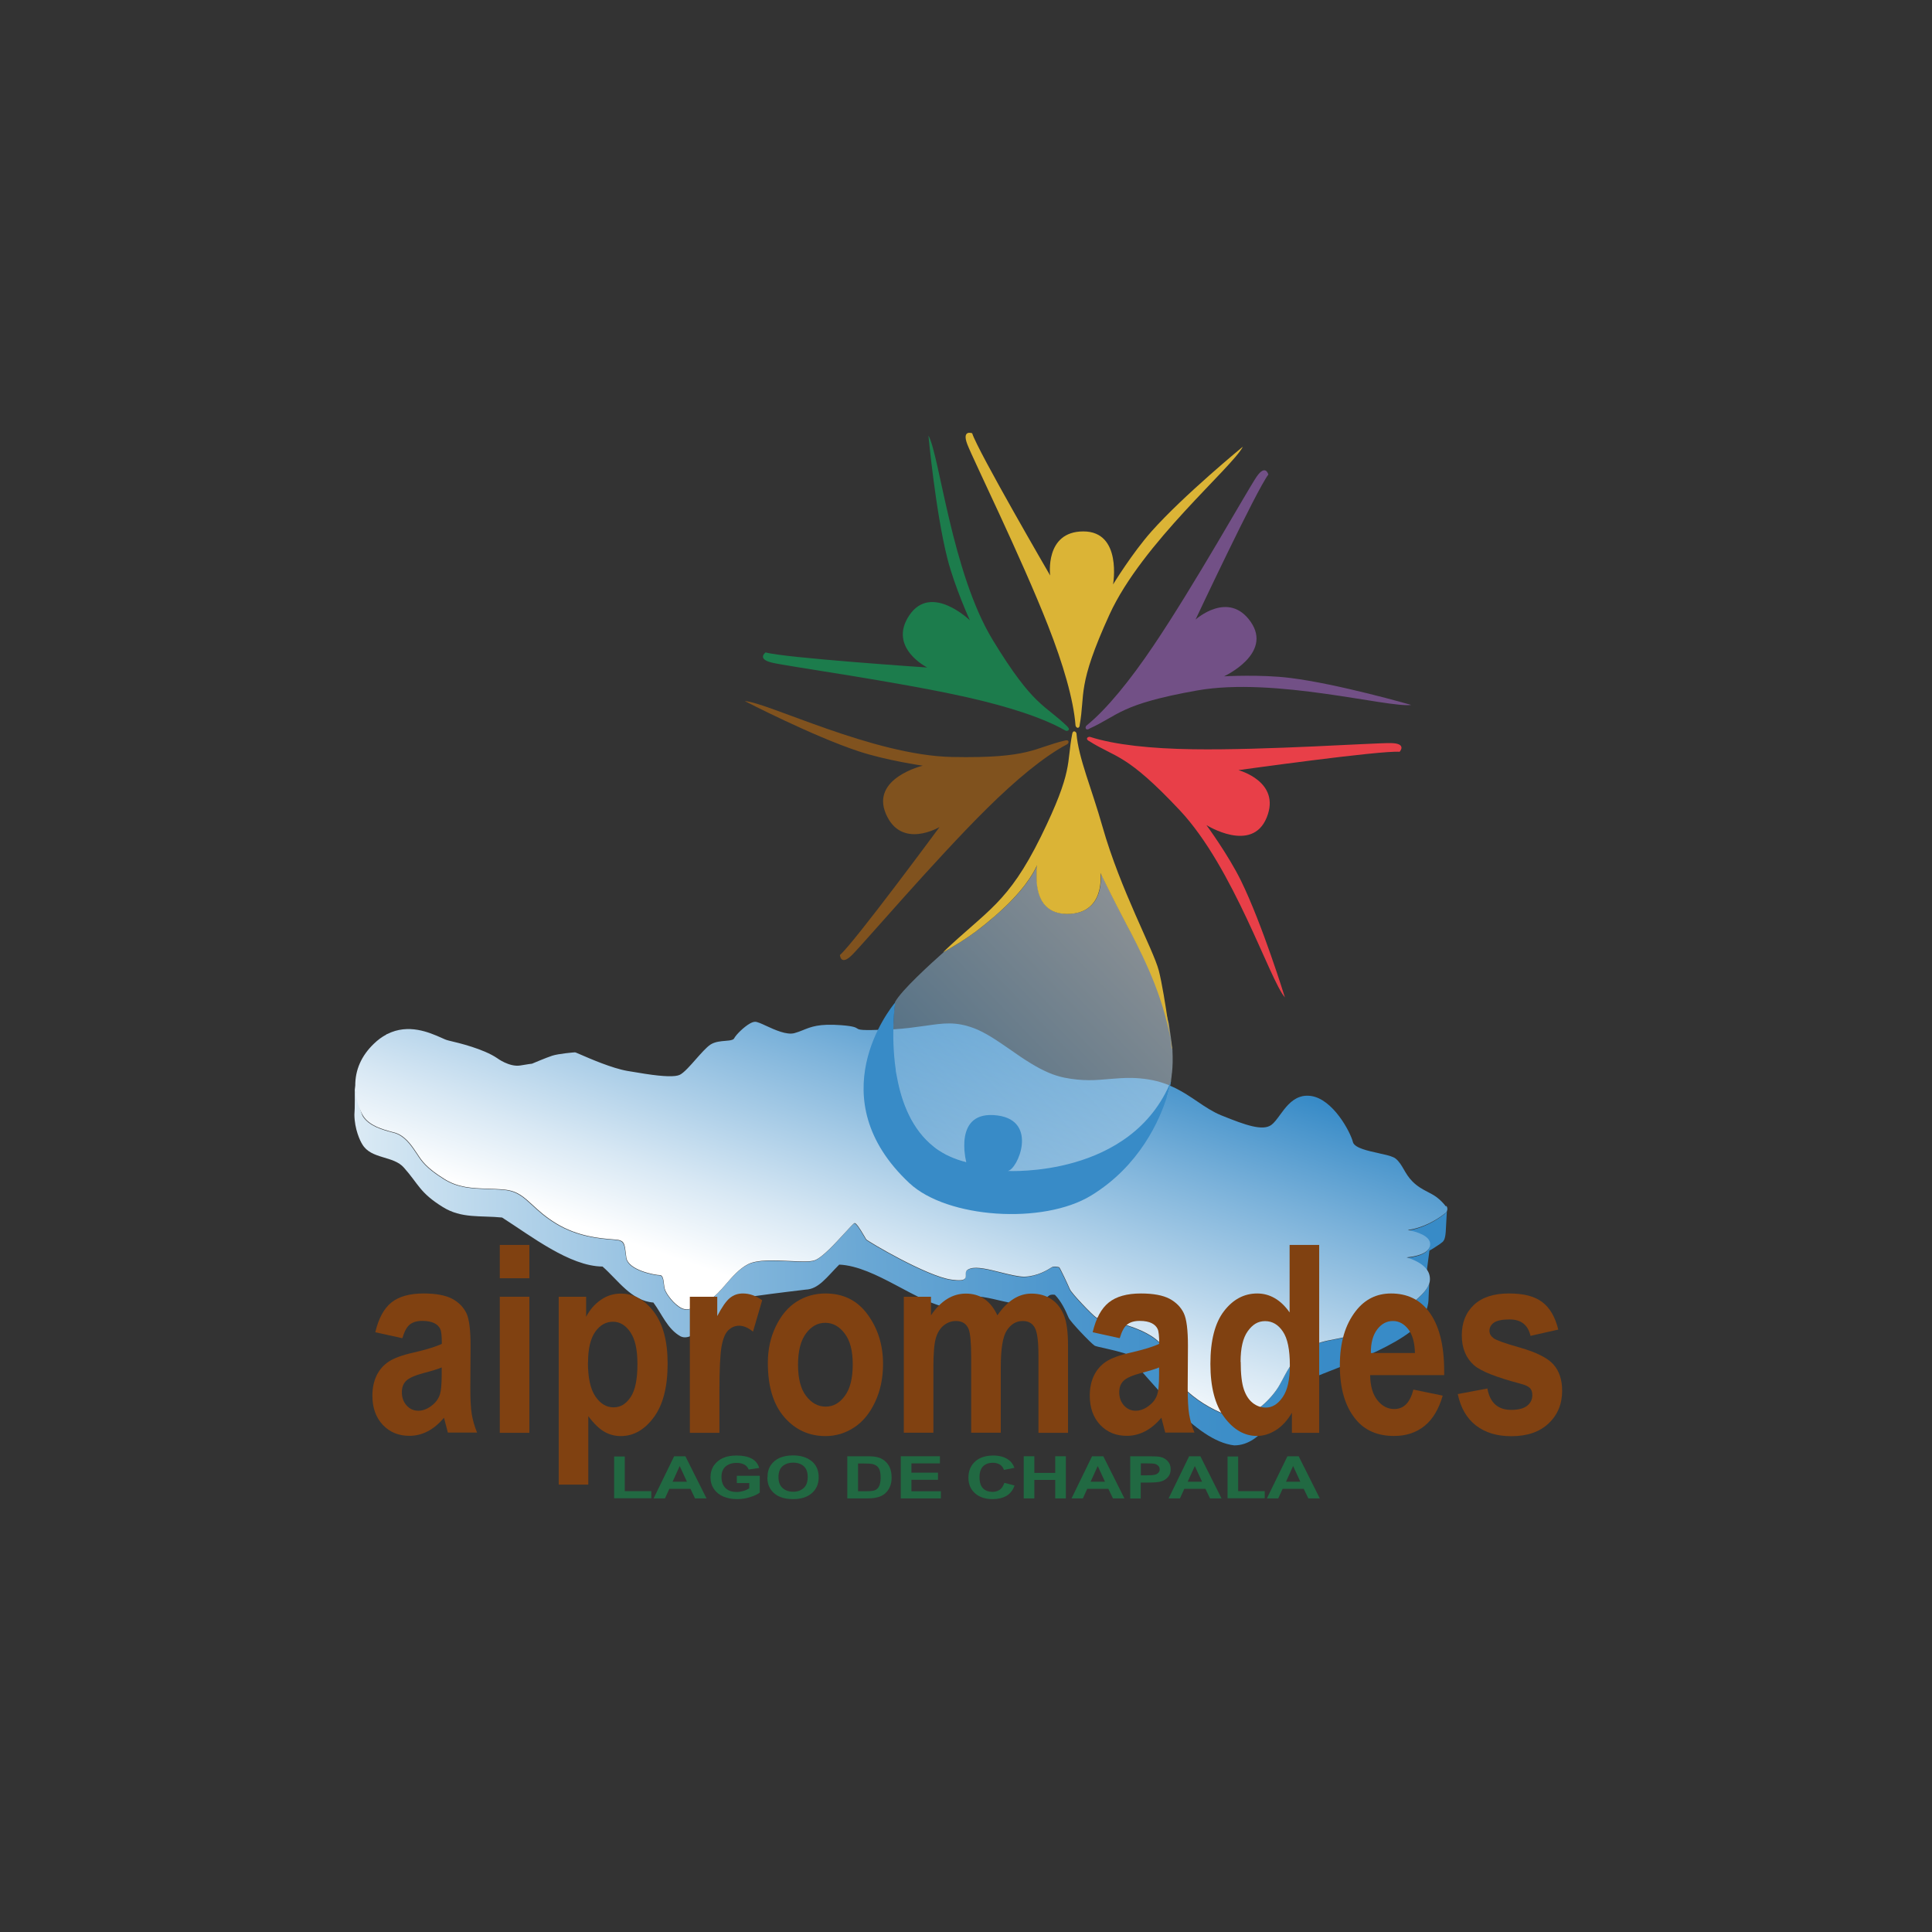 <svg xmlns="http://www.w3.org/2000/svg" xmlns:xlink="http://www.w3.org/1999/xlink" id="Layer_1" data-name="Layer 1" viewBox="0 0 160 160"><rect x="0" y="0" width="160" height="160" fill="#333333" stroke="none"/><defs><style>      .cls-1 {        fill: url(#linear-gradient);      }      .cls-1, .cls-2, .cls-3, .cls-4, .cls-5, .cls-6, .cls-7, .cls-8, .cls-9, .cls-10, .cls-11 {        stroke-width: 0px;      }      .cls-2 {        fill: #216942;      }      .cls-3 {        fill: #dbb436;      }      .cls-4 {        fill: #80521e;      }      .cls-5 {        fill: url(#linear-gradient-2);      }      .cls-6 {        fill: #804111;      }      .cls-7 {        fill: #725086;      }      .cls-8 {        fill: #e83f48;      }      .cls-9 {        fill: url(#linear-gradient-3);        opacity: .5;      }      .cls-10 {        fill: #1c7c4c;      }      .cls-11 {        fill: #388bc7;      }    </style><linearGradient id="linear-gradient" x1="19.1" y1="105.86" x2="127.1" y2="103.4" gradientUnits="userSpaceOnUse"><stop offset="0" stop-color="#fff"></stop><stop offset=".01" stop-color="#f9fcfd"></stop><stop offset=".18" stop-color="#bfdaed"></stop><stop offset=".34" stop-color="#8fbddf"></stop><stop offset=".49" stop-color="#69a7d4"></stop><stop offset=".63" stop-color="#4e97cd"></stop><stop offset=".76" stop-color="#3d8ec8"></stop><stop offset=".85" stop-color="#388bc7"></stop></linearGradient><linearGradient id="linear-gradient-2" x1="70.01" y1="109.03" x2="79.55" y2="81.11" gradientUnits="userSpaceOnUse"><stop offset="0" stop-color="#fff"></stop><stop offset=".22" stop-color="#d8e8f4"></stop><stop offset=".7" stop-color="#78b0d9"></stop><stop offset="1" stop-color="#388bc7"></stop></linearGradient><linearGradient id="linear-gradient-3" x1="100.75" y1="72.29" x2="70.36" y2="101.52" xlink:href="#linear-gradient-2"></linearGradient></defs><g><path class="cls-1" d="M118.37,106.15s0-.04,0-.06l-.06,1.36c0,.31-.04.62-.14.92l-.04.11c-.26,2.44-7.49,4.78-9.17,5.54-.67.3-1.32.64-1.96.99-1.16,1.69-2.43,4.69-4.79,4.69-3.24-.38-6.64-5.16-9-7.6-1.26-.39-2.41-.56-2.56-.66-.33-.22-2.01-1.98-2.15-2.31-.27-.64-.63-1.39-1.14-1.9-.15-.02-.33-.03-.46.05-2.09,1.73-4.61-.2-6.74.11-1.02.33.44,1.18-1.54.91-2.63-.34-6.1-3.44-9.12-3.57-1.02,1.02-1.7,2.03-2.77,2.07-1.92.23-3.84.46-5.75.77-.96.84-1.71,2.08-2.45,2.41-.94.41-1.54.99-2.17.69-1.09-.61-1.54-1.85-2.25-2.8-1.83-.14-2.93-1.86-4.21-2.98-2.72-.02-5.93-2.54-8.32-4.06-1.79-.18-3.36.1-4.91-.87-1.91-1.18-2-1.89-3.21-3.25-.87-1.02-2.73-.69-3.46-1.95-.18-.28-.64-1.25-.65-2.45.05-.51.03-1.88.03-2.41.13.81.5,2.28.67,2.55.51.8,1.57,1.1,2.43,1.33l.16.04c.82.23,1.34.94,1.81,1.65l.07.1c.38.59.74,1.15,2.24,2.09,1.16.73,2.33.77,3.57.81.47.02.95.03,1.44.08,1.06.11,1.58.6,2.31,1.27.5.46,1.07.99,1.96,1.53,1.78,1.08,3.62,1.23,4.61,1.31.22.02.39.03.51.05.51.09.55.37.65,1.14.01.1.03.21.04.32.15,1.06,2.41,1.46,2.79,1.46.24,0,.29.4.33.76.02.15.04.3.07.4.11.36.75,1.27,1.41,1.58.49.23.95-.02,1.53-.33.22-.12.45-.24.71-.36.45-.2.9-.72,1.38-1.27.53-.62,1.14-1.32,1.85-1.68.77-.4,2.19-.33,3.45-.27.9.04,1.68.08,2.08-.06.62-.22,1.69-1.38,2.47-2.24.37-.4.75-.82.83-.84.1-.03.38.33.81,1.08.09.15.14.24.16.27.12.15,5.01,3.05,7.04,3.33.64.09.97.07,1.11-.06.1-.09.1-.22.09-.35,0-.19-.02-.38.36-.5.57-.19,1.6.07,2.58.32.73.18,1.42.36,1.91.35,1.08-.03,1.94-.57,2.22-.75l.05-.03c.19-.12.55-.02.62,0,.11.13.72,1.43.88,1.81.15.36,1.86,2.13,2.17,2.34.07.05.26.09.69.18,1.49.32,4.98,1.08,5.28,3.24.39,2.77,4.37,4.71,5.62,4.85.05,0,.1,0,.15,0,1.22,0,2.84-1.55,3.47-2.69.08-.15.16-.3.24-.44.51-.97,1-1.88,2.11-2.59.72-.46,1.4-.59,2.18-.74.61-.12,1.23-.23,1.97-.52,1.46-.57,4.05-1.93,5.24-3.15.41-.42.64-.8.69-1.14Z"></path><path class="cls-11" d="M119.83,100.18l-.1,1.82c-.02.29-.06.49-.11.62-.01.03-.02.07-.05.1-.07.13-.14.16-.14.16-.1.09-.24.19-.42.3-.2.14-.41.27-.63.39l-.22,1.68c-.21-.31-.55-.58-1.03-.81-.25-.12-.49-.2-.68-.26.68-.06,1.91-.29,1.95-1.06.04-.72-1.1-1.06-1.85-1.21,1.3-.17,2.39-.85,2.96-1.28.06-.04.11-.08.15-.12.11-.09.17-.21.17-.34,0,0,0,0,0,0Z"></path><path class="cls-3" d="M89.41,60.07c.48-2.66-.24-3.23,2.47-9.17s10.2-12.22,11.05-13.91c0,0-4.88,4-7.56,7.01-1.61,1.81-3.19,4.4-3.19,4.4,0,0,.77-4.39-2.46-4.39s-2.75,3.65-2.75,3.65c0,0-5.98-10.28-6.46-11.78,0,0-.88-.33-.4.92s4.48,9.39,6.68,15c1.26,3.21,2.11,6.12,2.28,8.27.01.18.29.35.35,0Z"></path><path class="cls-7" d="M90.2,60.35c2.46-1.11,2.52-2.03,8.95-3.17,6.44-1.14,15.85,1.46,17.72,1.2,0,0-6.06-1.75-10.06-2.24-2.41-.3-5.44-.13-5.44-.13,0,0,4.05-1.86,2.21-4.51s-4.57-.19-4.57-.19c0,0,5.06-10.76,6.03-12.01,0,0-.23-.91-.98.19s-5.18,9.02-8.56,14.02c-1.93,2.86-3.84,5.21-5.51,6.57-.14.11-.13.44.2.29Z"></path><path class="cls-8" d="M90.16,61.35c2.28,1.45,3.08,1,7.55,5.76s7.45,14.07,8.7,15.49c0,0-1.86-6.03-3.63-9.65-1.07-2.18-2.87-4.62-2.87-4.62,0,0,3.77,2.37,4.99-.62s-2.34-3.93-2.34-3.93c0,0,11.78-1.65,13.35-1.52,0,0,.64-.69-.7-.72s-10.39.6-16.41.51c-3.45-.05-6.46-.36-8.51-1.02-.17-.05-.44.13-.13.33Z"></path><path class="cls-10" d="M88.43,60.2c-1.93-1.89-2.81-1.61-6.21-7.19s-4.41-15.3-5.33-16.94c0,0,.58,6.28,1.57,10.19.6,2.35,1.86,5.11,1.86,5.11,0,0-3.2-3.1-5.01-.42s1.48,4.33,1.48,4.33c0,0-11.86-.8-13.38-1.25,0,0-.77.54.53.85s10.29,1.55,16.17,2.87c3.36.76,6.25,1.68,8.12,2.75.16.09.45-.04.19-.3Z"></path><path class="cls-4" d="M88.23,61.32c-2.63.61-2.86,1.5-9.4,1.37-6.53-.14-15.26-4.52-17.15-4.63,0,0,5.61,2.9,9.43,4.16,2.3.76,5.31,1.19,5.31,1.19,0,0-4.33,1.03-3.05,4s4.44,1.08,4.44,1.08c0,0-7.06,9.57-8.25,10.6,0,0,.05.94,1,0s6.84-7.84,11.12-12.08c2.45-2.43,4.78-4.36,6.69-5.37.16-.08.21-.4-.14-.32Z"></path><path class="cls-5" d="M119.75,99.92c-.16-.21-.42-.51-.78-.78-.25-.18-.5-.31-.75-.44-.41-.21-.83-.44-1.24-.85-.33-.33-.53-.67-.72-1-.2-.34-.38-.66-.68-.9-.19-.15-.56-.26-1.11-.38-.1-.02-.2-.04-.3-.07-.87-.19-1.95-.42-2.12-.89,0-.01,0-.03-.01-.04-.21-.83-1.65-3.56-3.49-3.81-.32-.04-.62-.02-.9.08-.74.25-1.23.92-1.66,1.51-.24.33-.47.64-.7.81-.72.53-2.18,0-4.02-.74l-.05-.02s-.07-.03-.1-.04c-.68-.28-1.3-.69-1.96-1.14-1.13-.76-2.29-1.54-4.02-1.82-.47-.08-.93-.12-1.41-.13-.67-.01-1.28.04-1.88.09-1.07.1-2.18.19-3.69-.11-.85-.17-1.73-.54-2.76-1.17-.6-.36-1.19-.77-1.76-1.17-1.04-.72-2.02-1.4-3.01-1.77-1.49-.55-2.48-.41-3.98-.19l-.16.02c-.7.1-1.47.21-2.45.27-.2.01-.41.02-.63.03-2.14.08-2.25.01-2.41-.09-.14-.09-.3-.2-1.35-.28-1.81-.14-2.49.14-3.15.41-.23.09-.45.18-.71.25-.64.17-1.62-.27-2.33-.6-.41-.19-.74-.34-.92-.34-.11,0-.25.04-.41.13h-.01s-.01.01-.01.01c-.5.28-1.15.92-1.31,1.23-.03.06-.09.1-.19.13-.14.05-.34.06-.55.08-.37.03-.8.07-1.14.26-.03.02-.06.04-.1.06-.32.22-.74.69-1.19,1.2-.49.56-1,1.13-1.33,1.29-.37.18-1.31.16-2.87-.08-.52-.08-1.06-.17-1.47-.24-1.27-.22-3.11-1.02-3.89-1.36-.37-.16-.42-.18-.45-.18-.09,0-1.37.11-1.89.28-.49.16-1.55.61-1.67.66-.07,0-.36.05-.98.15-.9.14-1.9-.6-1.91-.61-1.12-.76-3.13-1.25-3.99-1.45l-.11-.03c-.13-.03-.33-.12-.57-.23-.94-.41-2.67-1.18-4.44-.28h-.05v.03c-.37.19-.72.45-1.05.77-1.03.99-1.55,2.16-1.54,3.49,0,1.16.44,2.13.66,2.49.51.8,1.57,1.1,2.43,1.33l.16.04c.82.23,1.34.94,1.81,1.65l.07.1c.38.59.74,1.15,2.24,2.09,1.16.73,2.33.77,3.57.81.47.02.95.03,1.44.08,1.06.11,1.58.6,2.31,1.27.5.46,1.07.99,1.96,1.53,1.78,1.08,3.62,1.23,4.61,1.31.22.02.39.03.51.05.51.09.55.37.64,1.14.01.1.03.21.04.32.15,1.06,2.41,1.46,2.79,1.46.24,0,.29.4.33.76.02.15.04.3.07.4.11.37.75,1.27,1.41,1.58.49.23.95-.01,1.53-.33.22-.12.45-.24.71-.36.45-.2.9-.72,1.38-1.27.53-.62,1.14-1.32,1.85-1.68.77-.4,2.19-.33,3.45-.27.9.04,1.68.08,2.08-.06.62-.22,1.69-1.39,2.47-2.24.37-.4.75-.82.83-.84.1-.03.38.33.81,1.08.09.15.14.24.16.27.12.15,5.01,3.05,7.04,3.33.64.09.97.07,1.11-.06.1-.09.1-.22.09-.35,0-.2-.01-.38.36-.5.57-.19,1.59.07,2.58.32.73.18,1.42.35,1.91.35,1.08-.03,1.94-.57,2.22-.75l.05-.03c.19-.12.55-.02.62,0,.11.13.72,1.43.88,1.81.15.36,1.86,2.13,2.17,2.34.07.05.26.09.69.18,1.49.32,4.98,1.08,5.28,3.24.39,2.77,4.37,4.71,5.62,4.85.05,0,.1,0,.15,0,1.22,0,2.84-1.55,3.47-2.69.08-.15.16-.3.24-.44.51-.97,1-1.88,2.11-2.59.72-.46,1.39-.59,2.18-.74.61-.12,1.23-.23,1.97-.52,1.46-.57,4.05-1.93,5.24-3.15.41-.42.64-.8.69-1.14.03-.23,0-.46-.08-.67-.17-.41-.56-.76-1.16-1.04-.25-.12-.49-.2-.68-.26.68-.06,1.91-.29,1.95-1.06.04-.72-1.1-1.06-1.85-1.21,1.3-.17,2.39-.85,2.96-1.28.06-.04.11-.08.15-.12.18-.15.22-.41.08-.6Z"></path><path class="cls-9" d="M97.05,88.88c-.02.21-.04.41-.07.61,0,.01,0,.02,0,.03h0c-.02.14-.11.59-.32,1.25-3.7,6.96-13.2,6.19-13.2,6.19.81-.07,2.56-4.14-.84-4.59-3.75-.49-2.6,3.86-2.6,3.86-.49-.12-.94-.27-1.36-.47-.21-.1-.41-.2-.6-.31-.25-.15-.49-.32-.72-.49-1.79-1.42-2.66-3.64-3.06-5.79-.01-.07-.02-.13-.04-.2,0-.05-.02-.1-.03-.16-.01-.07-.02-.13-.03-.2,0-.02,0-.03,0-.05-.39-2.65-.12-5.06-.06-5.52,0-.02,0-.04,0-.05.53-.98,2.93-3.16,4.09-4.19,0,0,0,0,.02,0,.01,0,.02-.01.03-.02.16-.09.44-.25.82-.48.04-.03.09-.05.13-.08.18-.11.38-.24.6-.38.06-.04.11-.07.17-.11.22-.15.45-.31.69-.48.07-.05.14-.1.22-.16.03-.02.06-.04.09-.07.13-.1.27-.2.4-.31.08-.06.17-.13.25-.2.08-.06.16-.13.24-.2.08-.07.17-.14.25-.21.42-.35.85-.74,1.28-1.15.09-.08.17-.17.25-.25.09-.09.17-.17.25-.26.83-.87,1.34-1.6,1.64-2.1.02-.03.03-.06.05-.09.1-.17.17-.31.22-.41.01-.03.03-.06.04-.08.02-.03.03-.06.04-.08,0-.01,0-.02.01-.03,0,0,0,0,0,0,0-.02.01-.03.01-.04,0,0,0,0,0-.01,0,.01-.01.07-.02.17,0,.02,0,.05-.01.08,0,.06-.01.12-.02.19,0,.03,0,.05,0,.08,0,0,0,.01,0,.02,0,.04,0,.09,0,.13,0,0,0,.02,0,.03,0,.06,0,.13,0,.2,0,.51.04,1.16.27,1.74.03.08.07.16.11.24.02.04.04.08.06.12.04.08.09.15.15.22.38.5.98.86,1.94.86,3.23,0,2.76-3.4,2.76-3.4,0,0,.93,1.94,2.22,4.39.08.15.16.3.24.45,0,.02.02.04.03.05,1.12,2.12,2.41,4.63,3.16,7.59h0c.13.85.23,1.6.28,2.04h0c0,.06.02.12.02.18,0,.02,0,.03,0,.05,0,.02,0,.03,0,.04,0,0,0,0,0,0h0c.03.61.02,1.2-.04,1.78Z"></path><path class="cls-3" d="M97.06,86.81c-.55-3.85-2.14-7.14-3.44-9.63,0-.02-.02-.04-.03-.05-.08-.15-.16-.3-.24-.45-1.29-2.45-2.22-4.39-2.22-4.39,0,0,.47,3.4-2.76,3.4-.95,0-1.56-.36-1.94-.86-.05-.07-.1-.15-.15-.22-.02-.04-.04-.08-.06-.12-.04-.08-.08-.16-.11-.24-.23-.58-.28-1.23-.27-1.74,0-.07,0-.13,0-.2,0-.01,0-.02,0-.03,0-.05,0-.09,0-.13,0,0,0-.02,0-.02,0-.03,0-.06,0-.08,0-.07.01-.13.02-.19,0-.03,0-.06.01-.08.01-.09.02-.15.02-.17,0,0,0,0,0,.01,0,0,0,.02-.01.04,0,0,0,0,0,0,0,0,0,.02-.01.03,0,.02-.02.05-.04.08-.01.02-.02.05-.04.08-.05.11-.12.24-.22.41-.02.03-.03.06-.05.09-.3.5-.81,1.23-1.64,2.1-.08.09-.17.17-.25.26-.08.09-.17.17-.25.25-.43.41-.85.8-1.28,1.15-.08.07-.17.14-.25.21-.08.07-.16.13-.24.2-.08.07-.17.13-.25.2-.14.11-.27.21-.4.31-.03.02-.06.05-.09.07-.07.06-.14.11-.22.16-.24.17-.47.34-.69.48-.06.04-.11.08-.17.11-.21.14-.41.27-.6.38-.04.03-.09.05-.13.08-.37.23-.66.39-.82.48-.01,0-.02.01-.03.02,0,0,0,0-.02,0-.05.03-.08.04-.09.05,3.67-3.5,5.37-4.04,8.1-9.57,2.72-5.54,2.11-6.05,2.6-8.53.06-.33.34-.17.35,0,.16,2.01,1.27,4.57,2.15,7.69,1.5,5.28,4.21,10.17,4.67,11.94.25.98.56,2.86.78,4.4h0c.13.85.23,1.6.28,2.04Z"></path><path class="cls-11" d="M96.98,89.49s0,.02,0,.03h0c-.02.14-.11.59-.32,1.25-.61,1.97-2.27,5.78-6.3,8.24-3.96,2.42-11.92,1.9-15.05-1.03-7.53-7.05-1.59-14.46-1.19-14.94.01-.02.02-.02.02-.02,0,0-.39,2.62.04,5.55,0,.02,0,.03,0,.05,0,.07.02.13.03.2,0,.05.02.1.03.16.01.07.02.13.04.2.39,2.15,1.26,4.37,3.06,5.79.22.18.46.34.72.49.19.11.39.22.6.31.42.19.87.35,1.36.47,0,0-1.15-4.36,2.6-3.86,3.4.45,1.65,4.51.84,4.59,0,0,10.26.6,13.53-7.47t0,0Z"></path></g><g><path class="cls-6" d="M33.3,110.82l-2.22-.49c.27-1.14.71-1.96,1.33-2.46.62-.5,1.51-.75,2.67-.75,1.03,0,1.82.15,2.37.44.54.29.93.69,1.17,1.18s.35,1.41.35,2.72l-.02,3.48c0,.98.04,1.7.12,2.18s.22.99.44,1.52h-2.42l-.32-1.23c-.42.5-.86.87-1.34,1.12-.48.25-.99.38-1.52.38-.9,0-1.63-.3-2.21-.91-.57-.61-.86-1.41-.86-2.42,0-.64.12-1.19.35-1.67.23-.47.56-.85.99-1.14.42-.28,1.1-.54,2.04-.75,1.13-.26,1.92-.51,2.37-.73,0-.63-.04-1.04-.13-1.23s-.25-.36-.49-.48c-.24-.12-.57-.19-1-.19s-.78.1-1.03.3-.45.57-.61,1.11ZM36.57,113.25c-.31.13-.8.28-1.45.45-.76.2-1.25.42-1.49.66s-.35.55-.35.94c0,.43.13.8.39,1.09.26.29.58.44.97.44.35,0,.69-.12,1.03-.36.34-.24.57-.52.71-.85s.2-.92.2-1.78v-.6Z"></path><path class="cls-6" d="M41.39,105.86v-2.76h2.45v2.76h-2.45ZM41.39,118.66v-11.27h2.45v11.27h-2.45Z"></path><path class="cls-6" d="M46.27,107.39h2.27v1.66c.31-.59.72-1.06,1.23-1.41s1.06-.51,1.65-.51c1.06,0,1.96.5,2.73,1.51.76,1.01,1.14,2.43,1.14,4.28,0,1.94-.38,3.43-1.15,4.46-.76,1.03-1.67,1.55-2.73,1.55-.49,0-.94-.12-1.36-.36-.42-.24-.87-.67-1.33-1.29v5.67h-2.45v-15.55ZM48.69,112.83c0,1.28.21,2.22.62,2.82.41.6.91.9,1.5.9s1.03-.28,1.41-.84.57-1.47.57-2.73-.2-2.08-.59-2.66c-.39-.57-.87-.86-1.43-.86-.59,0-1.09.28-1.48.84s-.59,1.4-.59,2.52Z"></path><path class="cls-6" d="M59.58,118.66h-2.45v-11.27h2.27v1.6c.39-.75.74-1.25,1.05-1.5.31-.25.66-.37,1.07-.37.56,0,1.09.19,1.6.56l-.76,2.6c-.4-.33-.79-.49-1.15-.49-.34,0-.64.13-.9.38-.26.25-.44.71-.56,1.37-.11.66-.17,1.87-.17,3.63v3.48Z"></path><path class="cls-6" d="M63.59,112.86c0-1.11.22-2.11.66-3.02.44-.91,1.01-1.59,1.72-2.04.71-.45,1.5-.68,2.39-.68,1.49,0,2.65.58,3.5,1.75.85,1.17,1.27,2.53,1.27,4.09,0,1.16-.22,2.21-.66,3.15-.44.94-1.02,1.64-1.74,2.11-.72.47-1.51.71-2.36.71-1.37,0-2.51-.52-3.42-1.57s-1.36-2.54-1.36-4.49ZM66.09,113.02c0,1.14.22,2.01.67,2.59.45.59.99.88,1.62.88s1.14-.29,1.58-.88c.44-.59.66-1.46.66-2.61s-.22-1.98-.67-2.57c-.45-.59-.98-.88-1.61-.88s-1.15.29-1.59.88c-.44.59-.66,1.45-.66,2.59Z"></path><path class="cls-6" d="M74.85,107.39h2.25v1.54c.4-.6.85-1.05,1.33-1.35.48-.3,1-.45,1.56-.45.59,0,1.11.15,1.54.45.43.3.79.75,1.07,1.35.41-.6.85-1.05,1.32-1.35.47-.3.97-.45,1.5-.45.63,0,1.17.15,1.63.45.46.3.8.73,1.04,1.29s.36,1.42.36,2.58v7.21h-2.45v-6.45c0-1.13-.1-1.88-.3-2.25-.2-.37-.53-.56-1-.56-.54,0-.98.26-1.32.78s-.5,1.54-.5,3.05v5.42h-2.45v-6.18c0-1.23-.07-2.01-.2-2.37-.18-.47-.53-.7-1.07-.7-.36,0-.69.12-1,.36-.3.24-.52.59-.66,1.06-.13.46-.2,1.25-.2,2.35v5.48h-2.45v-11.27Z"></path><path class="cls-6" d="M92.71,110.82l-2.22-.49c.27-1.14.71-1.96,1.33-2.46.62-.5,1.51-.75,2.67-.75,1.03,0,1.82.15,2.37.44.54.29.93.69,1.17,1.18s.35,1.41.35,2.72l-.02,3.48c0,.98.04,1.7.12,2.18s.22.99.44,1.52h-2.42l-.32-1.23c-.42.5-.86.87-1.34,1.12-.48.25-.99.38-1.52.38-.9,0-1.63-.3-2.21-.91-.57-.61-.86-1.41-.86-2.42,0-.64.12-1.19.35-1.67.23-.47.56-.85.99-1.14.42-.28,1.1-.54,2.04-.75,1.13-.26,1.92-.51,2.37-.73,0-.63-.04-1.04-.13-1.23s-.25-.36-.49-.48c-.24-.12-.57-.19-1-.19s-.78.1-1.03.3-.45.57-.61,1.11ZM95.98,113.25c-.31.13-.8.28-1.45.45-.76.2-1.25.42-1.49.66s-.35.55-.35.94c0,.43.13.8.39,1.09.26.29.58.44.97.44.35,0,.69-.12,1.03-.36.34-.24.57-.52.71-.85s.2-.92.2-1.78v-.6Z"></path><path class="cls-6" d="M109.26,118.66h-2.27v-1.66c-.38.64-.82,1.12-1.33,1.44-.51.32-1.03.48-1.57.48-1.03,0-1.93-.52-2.7-1.55-.77-1.03-1.15-2.5-1.15-4.42s.37-3.38,1.12-4.36c.75-.98,1.67-1.47,2.76-1.47.52,0,1,.13,1.45.39.45.26.86.65,1.23,1.18v-5.59h2.45v15.55ZM102.75,112.78c0,1.02.09,1.78.26,2.28.17.5.42.88.74,1.13s.68.38,1.08.38c.54,0,1-.29,1.4-.87s.59-1.46.59-2.63c0-1.3-.19-2.23-.58-2.8-.38-.57-.87-.86-1.47-.86s-1.04.28-1.44.84-.59,1.4-.59,2.53Z"></path><path class="cls-6" d="M117.05,115.08l2.43.5c-.33,1.13-.83,1.97-1.52,2.52s-1.52.82-2.51.82c-1.37,0-2.42-.46-3.17-1.37-.88-1.06-1.32-2.55-1.32-4.46s.44-3.39,1.33-4.53c.75-.96,1.72-1.44,2.91-1.44,1.32,0,2.36.49,3.11,1.47.86,1.12,1.29,2.77,1.29,4.95v.34h-6.13c.01.89.21,1.59.6,2.08s.85.73,1.4.73c.79,0,1.31-.54,1.58-1.61ZM117.18,112.06c-.02-.88-.21-1.54-.56-1.99-.35-.44-.77-.67-1.26-.67-.52,0-.95.23-1.3.69-.36.47-.54,1.12-.53,1.96h3.66Z"></path><path class="cls-6" d="M120.73,115.45l2.45-.46c.21,1.18.87,1.77,1.97,1.77.59,0,1.03-.11,1.32-.34.29-.23.43-.52.43-.88,0-.25-.06-.44-.19-.58-.13-.14-.4-.27-.8-.37-2.01-.53-3.28-1.04-3.83-1.52-.68-.6-1.02-1.43-1.02-2.48s.33-1.89,1-2.52,1.63-.95,2.9-.95,2.13.24,2.76.71c.63.47,1.07,1.23,1.33,2.28l-2.3.52c-.21-.91-.78-1.36-1.74-1.36-.6,0-1.03.09-1.28.26-.25.17-.38.4-.38.68,0,.25.12.45.35.62.23.17.96.43,2.17.77,1.36.39,2.29.85,2.78,1.4.48.54.72,1.27.72,2.18,0,1.09-.37,1.99-1.12,2.7s-1.78,1.06-3.09,1.06c-1.2,0-2.17-.3-2.93-.89-.76-.59-1.26-1.45-1.5-2.58Z"></path></g><g><path class="cls-2" d="M50.86,124.09v-3.47h.88v2.87h2.2v.59h-3.08Z"></path><path class="cls-2" d="M58.52,124.09h-.96l-.38-.79h-1.75l-.36.79h-.94l1.7-3.49h.93l1.75,3.49ZM56.89,122.71l-.6-1.3-.59,1.3h1.2Z"></path><path class="cls-2" d="M61.02,122.81v-.59h1.9v1.39c-.19.15-.46.27-.81.38-.35.11-.7.16-1.06.16-.43,0-.81-.07-1.14-.21-.33-.14-.59-.35-.78-.62-.19-.28-.29-.6-.29-.98s.1-.71.29-.99c.2-.27.45-.48.76-.61.31-.14.68-.2,1.12-.2.52,0,.94.09,1.25.26s.52.43.61.77l-.87.13c-.07-.18-.19-.32-.36-.41s-.38-.14-.63-.14c-.38,0-.68.1-.91.29-.23.19-.35.48-.35.88,0,.42.13.74.38.96.22.19.51.28.88.28.17,0,.35-.03.54-.08s.35-.13.5-.22v-.44h-1.01Z"></path><path class="cls-2" d="M63.56,122.36c0-.42.09-.76.28-1.03.19-.27.43-.47.74-.6.3-.13.67-.2,1.1-.2.63,0,1.14.16,1.53.47.39.31.59.76.59,1.34s-.21,1.04-.63,1.37c-.37.29-.86.44-1.49.44s-1.13-.14-1.5-.43c-.42-.33-.63-.78-.63-1.35ZM64.47,122.34c0,.4.12.7.35.9.23.2.52.3.87.3s.63-.1.86-.3c.23-.2.34-.51.34-.92s-.11-.7-.33-.9c-.22-.19-.51-.29-.87-.29s-.65.1-.88.29c-.23.2-.34.5-.34.91Z"></path><path class="cls-2" d="M70.18,120.6h1.61c.41,0,.71.03.92.09.21.06.4.16.57.3.17.14.31.33.41.55.1.23.15.51.15.84,0,.3-.05.56-.16.79s-.24.4-.4.53c-.16.13-.35.23-.58.29-.23.07-.52.1-.87.1h-1.66v-3.49ZM71.06,121.19v2.31h.66c.28,0,.49-.02.62-.05s.23-.09.31-.16c.08-.07.15-.18.2-.33.05-.15.08-.35.08-.6s-.03-.46-.08-.61c-.05-.15-.14-.27-.25-.35-.12-.09-.26-.14-.42-.17-.12-.02-.36-.03-.72-.03h-.4Z"></path><path class="cls-2" d="M74.6,124.09v-3.49h3.24v.59h-2.36v.77h2.2v.59h-2.2v.95h2.44v.59h-3.32Z"></path><path class="cls-2" d="M83.17,122.8l.85.22c-.13.39-.36.68-.67.86-.31.18-.69.27-1.15.27-.57,0-1.03-.14-1.39-.43-.41-.33-.61-.78-.61-1.34,0-.6.21-1.06.62-1.4.36-.29.84-.44,1.44-.44.49,0,.9.11,1.23.33.24.16.41.39.52.69l-.87.17c-.06-.19-.17-.33-.33-.44-.17-.1-.36-.15-.59-.15-.32,0-.59.09-.79.28s-.31.49-.31.91.1.75.3.94c.2.19.46.28.78.28.23,0,.43-.06.6-.18s.29-.31.37-.56Z"></path><path class="cls-2" d="M84.78,124.09v-3.49h.88v1.38h1.73v-1.38h.88v3.49h-.88v-1.53h-1.73v1.53h-.88Z"></path><path class="cls-2" d="M93.13,124.09h-.96l-.38-.79h-1.75l-.36.79h-.94l1.7-3.49h.93l1.75,3.49ZM91.51,122.71l-.6-1.3-.59,1.3h1.2Z"></path><path class="cls-2" d="M93.6,124.09v-3.49h1.42c.53,0,.87.02,1.04.05.26.05.47.17.64.35.17.18.25.4.25.68,0,.25-.07.46-.22.64-.15.17-.33.29-.55.36-.22.07-.59.1-1.13.1h-.58v1.32h-.88ZM94.48,121.19v.99h.49c.33,0,.55-.02.67-.05s.21-.08.29-.16c.08-.08.11-.18.11-.29s-.04-.21-.12-.29c-.08-.08-.17-.13-.29-.16-.11-.03-.36-.04-.73-.04h-.43Z"></path><path class="cls-2" d="M101.17,124.09h-.96l-.38-.79h-1.75l-.36.79h-.94l1.7-3.49h.93l1.75,3.49ZM99.55,122.71l-.6-1.3-.59,1.3h1.2Z"></path><path class="cls-2" d="M101.66,124.09v-3.47h.88v2.87h2.2v.59h-3.08Z"></path><path class="cls-2" d="M109.31,124.09h-.96l-.38-.79h-1.75l-.36.79h-.94l1.7-3.49h.93l1.75,3.49ZM107.69,122.71l-.6-1.3-.59,1.3h1.2Z"></path></g></svg>
